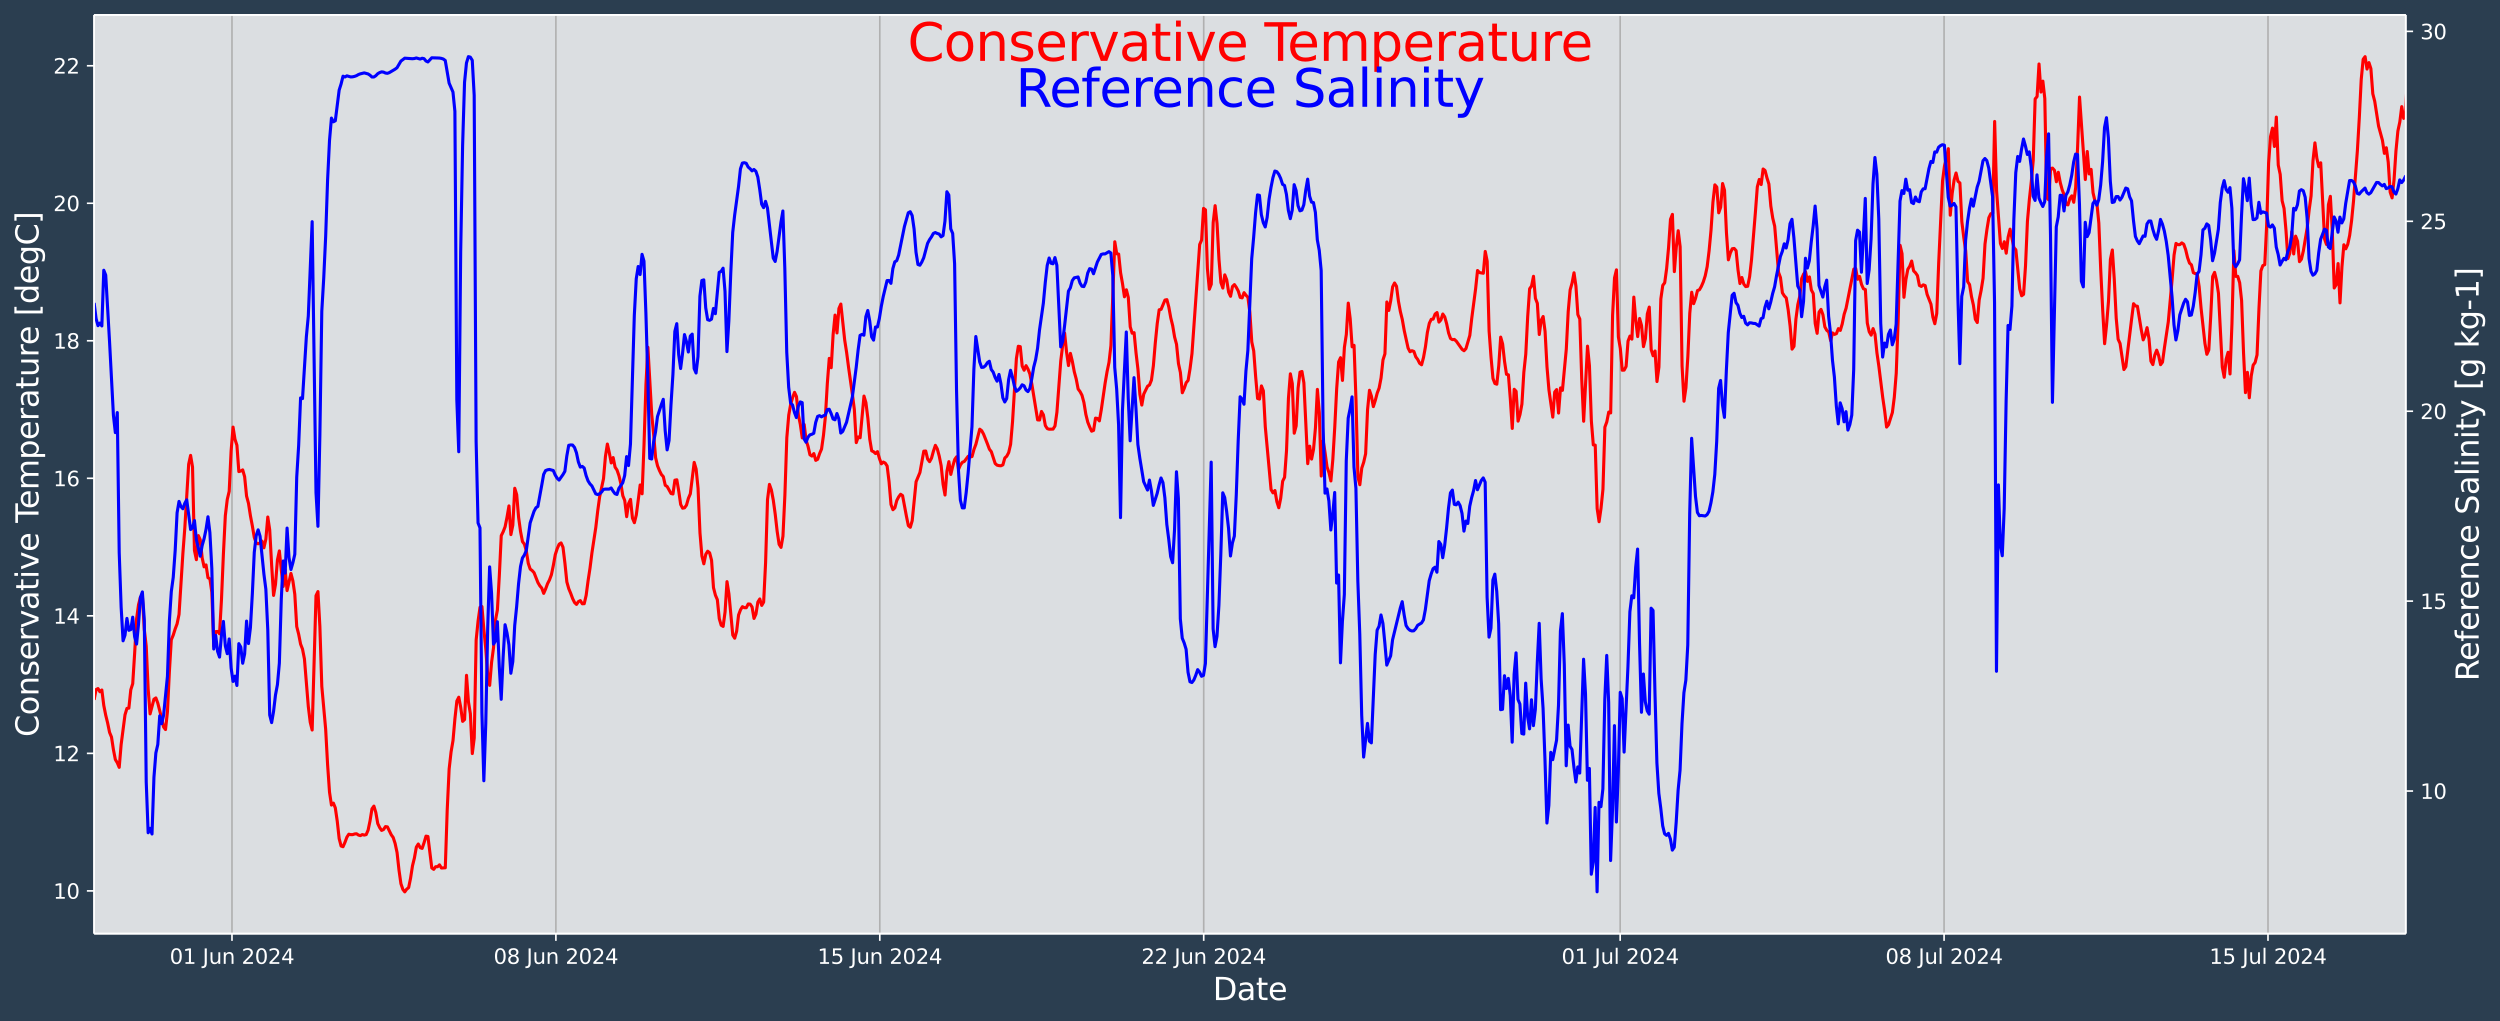<?xml version="1.0" encoding="UTF-8"?>
<!DOCTYPE svg  PUBLIC '-//W3C//DTD SVG 1.1//EN'  'http://www.w3.org/Graphics/SVG/1.1/DTD/svg11.dtd'>
<svg width="1206.9pt" height="493.12pt" version="1.1" viewBox="0 0 1206.9 493.12" xmlns="http://www.w3.org/2000/svg" xmlns:xlink="http://www.w3.org/1999/xlink">
 <defs>
  <style type="text/css">*{stroke-linejoin: round; stroke-linecap: butt}</style>
 </defs>
 <g id="figure_1">
  <g id="patch_1">
   <path d="m0 493.12h1206.9v-493.12h-1206.9z" fill="#2b3e50"/>
  </g>
  <g id="axes_1">
   <g id="patch_2">
    <path d="m45.442 450.72h1116v-443.52h-1116z" fill="#dbdee1"/>
   </g>
   <g id="matplotlib.axis_1">
    <g id="xtick_1">
     <g id="line2d_1">
      <path d="m111.99 450.72v-443.52" clip-path="url(#p9acded1d9b)" fill="none" stroke="#b0b0b0" stroke-linecap="square" stroke-width=".8"/>
     </g>
     <g id="line2d_2">
      <defs>
       <path id="m7f009a7e61" d="m0 0v3.5" stroke="#fff" stroke-width=".8"/>
      </defs>
      <use x="111.993" y="450.72" fill="#ffffff" stroke="#ffffff" stroke-width=".8" xlink:href="#m7f009a7e61"/>
     </g>
     <g id="text_1">
      <!-- 01 Jun 2024 -->
      <g transform="translate(81.915 465.32) scale(.1 -.1)" fill="#fff">
       <defs>
        <path id="DejaVuSans-30" transform="scale(.016)" d="m2034 4250q-487 0-733-480-245-479-245-1442 0-959 245-1439 246-480 733-480 491 0 736 480 246 480 246 1439 0 963-246 1442-245 480-736 480zm0 500q785 0 1199-621 414-620 414-1801 0-1178-414-1799-414-620-1199-620-784 0-1198 620-414 621-414 1799 0 1181 414 1801 414 621 1198 621z"/>
        <path id="DejaVuSans-31" transform="scale(.016)" d="m794 531h1031v3560l-1122-225v575l1116 225h631v-4135h1031v-531h-2687v531z"/>
        <path id="DejaVuSans-4a" transform="scale(.016)" d="m628 4666h631v-4341q0-844-320-1225t-1030-381h-240v531h197q418 0 590 235 172 234 172 840v4341z"/>
        <path id="DejaVuSans-75" transform="scale(.016)" d="m544 1381v2119h575v-2097q0-497 193-746 194-248 582-248 465 0 735 297 271 297 271 810v1984h575v-3500h-575v538q-209-319-486-474-276-155-642-155-603 0-916 375-312 375-312 1097zm1447 2203z"/>
        <path id="DejaVuSans-6e" transform="scale(.016)" d="m3513 2113v-2113h-575v2094q0 497-194 743-194 247-581 247-466 0-735-297-269-296-269-809v-1978h-578v3500h578v-544q207 316 486 472 280 156 646 156 603 0 912-373 310-373 310-1098z"/>
        <path id="DejaVuSans-32" transform="scale(.016)" d="m1228 531h2203v-531h-2962v531q359 372 979 998 621 627 780 809 303 340 423 576 121 236 121 464 0 372-261 606-261 235-680 235-297 0-627-103-329-103-704-313v638q381 153 712 231 332 78 607 78 725 0 1156-363 431-362 431-968 0-288-108-546-107-257-392-607-78-91-497-524-418-433-1181-1211z"/>
        <path id="DejaVuSans-34" transform="scale(.016)" d="m2419 4116-1594-2491h1594v2491zm-166 550h794v-3041h666v-525h-666v-1100h-628v1100h-2106v609l1940 2957z"/>
       </defs>
       <use xlink:href="#DejaVuSans-30"/>
       <use x="63.623" xlink:href="#DejaVuSans-31"/>
       <use x="127.246" xlink:href="#DejaVuSans-20"/>
       <use x="159.033" xlink:href="#DejaVuSans-4a"/>
       <use x="188.525" xlink:href="#DejaVuSans-75"/>
       <use x="251.904" xlink:href="#DejaVuSans-6e"/>
       <use x="315.283" xlink:href="#DejaVuSans-20"/>
       <use x="347.07" xlink:href="#DejaVuSans-32"/>
       <use x="410.693" xlink:href="#DejaVuSans-30"/>
       <use x="474.316" xlink:href="#DejaVuSans-32"/>
       <use x="537.939" xlink:href="#DejaVuSans-34"/>
      </g>
     </g>
    </g>
    <g id="xtick_2">
     <g id="line2d_3">
      <path d="m268.36 450.72v-443.52" clip-path="url(#p9acded1d9b)" fill="none" stroke="#b0b0b0" stroke-linecap="square" stroke-width=".8"/>
     </g>
     <g id="line2d_4">
      <use x="268.363" y="450.72" fill="#ffffff" stroke="#ffffff" stroke-width=".8" xlink:href="#m7f009a7e61"/>
     </g>
     <g id="text_2">
      <!-- 08 Jun 2024 -->
      <g transform="translate(238.28 465.32) scale(.1 -.1)" fill="#fff">
       <defs>
        <path id="DejaVuSans-38" transform="scale(.016)" d="m2034 2216q-450 0-708-241-257-241-257-662 0-422 257-663 258-241 708-241t709 242q260 243 260 662 0 421-258 662-257 241-711 241zm-631 268q-406 100-633 378-226 279-226 679 0 559 398 884 399 325 1092 325 697 0 1094-325t397-884q0-400-227-679-226-278-629-378 456-106 710-416 255-309 255-755 0-679-414-1042-414-362-1186-362-771 0-1186 362-414 363-414 1042 0 446 256 755 257 310 713 416zm-231 997q0-362 226-565 227-203 636-203 407 0 636 203 230 203 230 565 0 363-230 566-229 203-636 203-409 0-636-203-226-203-226-566z"/>
       </defs>
       <use xlink:href="#DejaVuSans-30"/>
       <use x="63.623" xlink:href="#DejaVuSans-38"/>
       <use x="127.246" xlink:href="#DejaVuSans-20"/>
       <use x="159.033" xlink:href="#DejaVuSans-4a"/>
       <use x="188.525" xlink:href="#DejaVuSans-75"/>
       <use x="251.904" xlink:href="#DejaVuSans-6e"/>
       <use x="315.283" xlink:href="#DejaVuSans-20"/>
       <use x="347.07" xlink:href="#DejaVuSans-32"/>
       <use x="410.693" xlink:href="#DejaVuSans-30"/>
       <use x="474.316" xlink:href="#DejaVuSans-32"/>
       <use x="537.939" xlink:href="#DejaVuSans-34"/>
      </g>
     </g>
    </g>
    <g id="xtick_3">
     <g id="line2d_5">
      <path d="m424.73 450.72v-443.52" clip-path="url(#p9acded1d9b)" fill="none" stroke="#b0b0b0" stroke-linecap="square" stroke-width=".8"/>
     </g>
     <g id="line2d_6">
      <use x="424.733" y="450.72" fill="#ffffff" stroke="#ffffff" stroke-width=".8" xlink:href="#m7f009a7e61"/>
     </g>
     <g id="text_3">
      <!-- 15 Jun 2024 -->
      <g transform="translate(394.66 465.32) scale(.1 -.1)" fill="#fff">
       <defs>
        <path id="DejaVuSans-35" transform="scale(.016)" d="m691 4666h2478v-532h-1900v-1143q137 47 274 70 138 23 276 23 781 0 1237-428 457-428 457-1159 0-753-469-1171-469-417-1322-417-294 0-599 50-304 50-629 150v635q281-153 581-228t634-75q541 0 856 284 316 284 316 772 0 487-316 771-315 285-856 285-253 0-505-56-251-56-513-175v2344z"/>
       </defs>
       <use xlink:href="#DejaVuSans-31"/>
       <use x="63.623" xlink:href="#DejaVuSans-35"/>
       <use x="127.246" xlink:href="#DejaVuSans-20"/>
       <use x="159.033" xlink:href="#DejaVuSans-4a"/>
       <use x="188.525" xlink:href="#DejaVuSans-75"/>
       <use x="251.904" xlink:href="#DejaVuSans-6e"/>
       <use x="315.283" xlink:href="#DejaVuSans-20"/>
       <use x="347.07" xlink:href="#DejaVuSans-32"/>
       <use x="410.693" xlink:href="#DejaVuSans-30"/>
       <use x="474.316" xlink:href="#DejaVuSans-32"/>
       <use x="537.939" xlink:href="#DejaVuSans-34"/>
      </g>
     </g>
    </g>
    <g id="xtick_4">
     <g id="line2d_7">
      <path d="m581.1 450.72v-443.52" clip-path="url(#p9acded1d9b)" fill="none" stroke="#b0b0b0" stroke-linecap="square" stroke-width=".8"/>
     </g>
     <g id="line2d_8">
      <use x="581.104" y="450.72" fill="#ffffff" stroke="#ffffff" stroke-width=".8" xlink:href="#m7f009a7e61"/>
     </g>
     <g id="text_4">
      <!-- 22 Jun 2024 -->
      <g transform="translate(551.03 465.32) scale(.1 -.1)" fill="#fff">
       <use xlink:href="#DejaVuSans-32"/>
       <use x="63.623" xlink:href="#DejaVuSans-32"/>
       <use x="127.246" xlink:href="#DejaVuSans-20"/>
       <use x="159.033" xlink:href="#DejaVuSans-4a"/>
       <use x="188.525" xlink:href="#DejaVuSans-75"/>
       <use x="251.904" xlink:href="#DejaVuSans-6e"/>
       <use x="315.283" xlink:href="#DejaVuSans-20"/>
       <use x="347.07" xlink:href="#DejaVuSans-32"/>
       <use x="410.693" xlink:href="#DejaVuSans-30"/>
       <use x="474.316" xlink:href="#DejaVuSans-32"/>
       <use x="537.939" xlink:href="#DejaVuSans-34"/>
      </g>
     </g>
    </g>
    <g id="xtick_5">
     <g id="line2d_9">
      <path d="m782.15 450.72v-443.52" clip-path="url(#p9acded1d9b)" fill="none" stroke="#b0b0b0" stroke-linecap="square" stroke-width=".8"/>
     </g>
     <g id="line2d_10">
      <use x="782.151" y="450.72" fill="#ffffff" stroke="#ffffff" stroke-width=".8" xlink:href="#m7f009a7e61"/>
     </g>
     <g id="text_5">
      <!-- 01 Jul 2024 -->
      <g transform="translate(753.85 465.32) scale(.1 -.1)" fill="#fff">
       <defs>
        <path id="DejaVuSans-6c" transform="scale(.016)" d="m603 4863h575v-4863h-575v4863z"/>
       </defs>
       <use xlink:href="#DejaVuSans-30"/>
       <use x="63.623" xlink:href="#DejaVuSans-31"/>
       <use x="127.246" xlink:href="#DejaVuSans-20"/>
       <use x="159.033" xlink:href="#DejaVuSans-4a"/>
       <use x="188.525" xlink:href="#DejaVuSans-75"/>
       <use x="251.904" xlink:href="#DejaVuSans-6c"/>
       <use x="279.688" xlink:href="#DejaVuSans-20"/>
       <use x="311.475" xlink:href="#DejaVuSans-32"/>
       <use x="375.098" xlink:href="#DejaVuSans-30"/>
       <use x="438.721" xlink:href="#DejaVuSans-32"/>
       <use x="502.344" xlink:href="#DejaVuSans-34"/>
      </g>
     </g>
    </g>
    <g id="xtick_6">
     <g id="line2d_11">
      <path d="m938.52 450.72v-443.52" clip-path="url(#p9acded1d9b)" fill="none" stroke="#b0b0b0" stroke-linecap="square" stroke-width=".8"/>
     </g>
     <g id="line2d_12">
      <use x="938.521" y="450.72" fill="#ffffff" stroke="#ffffff" stroke-width=".8" xlink:href="#m7f009a7e61"/>
     </g>
     <g id="text_6">
      <!-- 08 Jul 2024 -->
      <g transform="translate(910.22 465.32) scale(.1 -.1)" fill="#fff">
       <use xlink:href="#DejaVuSans-30"/>
       <use x="63.623" xlink:href="#DejaVuSans-38"/>
       <use x="127.246" xlink:href="#DejaVuSans-20"/>
       <use x="159.033" xlink:href="#DejaVuSans-4a"/>
       <use x="188.525" xlink:href="#DejaVuSans-75"/>
       <use x="251.904" xlink:href="#DejaVuSans-6c"/>
       <use x="279.688" xlink:href="#DejaVuSans-20"/>
       <use x="311.475" xlink:href="#DejaVuSans-32"/>
       <use x="375.098" xlink:href="#DejaVuSans-30"/>
       <use x="438.721" xlink:href="#DejaVuSans-32"/>
       <use x="502.344" xlink:href="#DejaVuSans-34"/>
      </g>
     </g>
    </g>
    <g id="xtick_7">
     <g id="line2d_13">
      <path d="m1094.9 450.72v-443.52" clip-path="url(#p9acded1d9b)" fill="none" stroke="#b0b0b0" stroke-linecap="square" stroke-width=".8"/>
     </g>
     <g id="line2d_14">
      <use x="1094.892" y="450.72" fill="#ffffff" stroke="#ffffff" stroke-width=".8" xlink:href="#m7f009a7e61"/>
     </g>
     <g id="text_7">
      <!-- 15 Jul 2024 -->
      <g transform="translate(1066.6 465.32) scale(.1 -.1)" fill="#fff">
       <use xlink:href="#DejaVuSans-31"/>
       <use x="63.623" xlink:href="#DejaVuSans-35"/>
       <use x="127.246" xlink:href="#DejaVuSans-20"/>
       <use x="159.033" xlink:href="#DejaVuSans-4a"/>
       <use x="188.525" xlink:href="#DejaVuSans-75"/>
       <use x="251.904" xlink:href="#DejaVuSans-6c"/>
       <use x="279.688" xlink:href="#DejaVuSans-20"/>
       <use x="311.475" xlink:href="#DejaVuSans-32"/>
       <use x="375.098" xlink:href="#DejaVuSans-30"/>
       <use x="438.721" xlink:href="#DejaVuSans-32"/>
       <use x="502.344" xlink:href="#DejaVuSans-34"/>
      </g>
     </g>
    </g>
    <g id="text_8">
     <!-- Date -->
     <g transform="translate(585.52 482.8) scale(.15 -.15)" fill="#fff">
      <defs>
       <path id="BitstreamVeraSans-Roman-44" transform="scale(.016)" d="m1259 4147v-3628h763q966 0 1414 437 448 438 448 1382 0 937-448 1373t-1414 436h-763zm-631 519h1297q1356 0 1990-564 635-564 635-1764 0-1207-638-1773-637-565-1987-565h-1297v4666z"/>
       <path id="BitstreamVeraSans-Roman-61" transform="scale(.016)" d="m2194 1759q-697 0-966-159t-269-544q0-306 202-486 202-179 548-179 479 0 768 339t289 901v128h-572zm1147 238v-1997h-575v531q-197-318-491-470t-719-152q-537 0-855 302-317 302-317 808 0 590 395 890 396 300 1180 300h807v57q0 397-261 614t-733 217q-300 0-585-72-284-72-546-216v532q315 122 612 182 297 61 578 61 760 0 1135-394 375-393 375-1193z"/>
       <path id="BitstreamVeraSans-Roman-74" transform="scale(.016)" d="m1172 4494v-994h1184v-447h-1184v-1900q0-428 117-550t477-122h590v-481h-590q-666 0-919 248-253 249-253 905v1900h-422v447h422v994h578z"/>
       <path id="BitstreamVeraSans-Roman-65" transform="scale(.016)" d="m3597 1894v-281h-2644q38-594 358-905t892-311q331 0 642 81t618 244v-544q-310-131-635-200t-659-69q-838 0-1327 487-489 488-489 1320 0 859 464 1363 464 505 1252 505 706 0 1117-455 411-454 411-1235zm-575 169q-6 471-264 752-258 282-683 282-481 0-770-272t-333-766l2050 4z"/>
      </defs>
      <use xlink:href="#BitstreamVeraSans-Roman-44"/>
      <use x="77.002" xlink:href="#BitstreamVeraSans-Roman-61"/>
      <use x="138.281" xlink:href="#BitstreamVeraSans-Roman-74"/>
      <use x="177.49" xlink:href="#BitstreamVeraSans-Roman-65"/>
     </g>
    </g>
   </g>
   <g id="matplotlib.axis_2">
    <g id="ytick_1">
     <g id="line2d_15">
      <defs>
       <path id="m31e520d3d7" d="m0 0h-3.5" stroke="#fff" stroke-width=".8"/>
      </defs>
      <use x="45.442" y="430.082" fill="#ffffff" stroke="#ffffff" stroke-width=".8" xlink:href="#m31e520d3d7"/>
     </g>
     <g id="text_9">
      <!-- 10 -->
      <g transform="translate(25.717 433.88) scale(.1 -.1)" fill="#fff">
       <use xlink:href="#DejaVuSans-31"/>
       <use x="63.623" xlink:href="#DejaVuSans-30"/>
      </g>
     </g>
    </g>
    <g id="ytick_2">
     <g id="line2d_16">
      <use x="45.442" y="363.691" fill="#ffffff" stroke="#ffffff" stroke-width=".8" xlink:href="#m31e520d3d7"/>
     </g>
     <g id="text_10">
      <!-- 12 -->
      <g transform="translate(25.717 367.49) scale(.1 -.1)" fill="#fff">
       <use xlink:href="#DejaVuSans-31"/>
       <use x="63.623" xlink:href="#DejaVuSans-32"/>
      </g>
     </g>
    </g>
    <g id="ytick_3">
     <g id="line2d_17">
      <use x="45.442" y="297.301" fill="#ffffff" stroke="#ffffff" stroke-width=".8" xlink:href="#m31e520d3d7"/>
     </g>
     <g id="text_11">
      <!-- 14 -->
      <g transform="translate(25.717 301.1) scale(.1 -.1)" fill="#fff">
       <use xlink:href="#DejaVuSans-31"/>
       <use x="63.623" xlink:href="#DejaVuSans-34"/>
      </g>
     </g>
    </g>
    <g id="ytick_4">
     <g id="line2d_18">
      <use x="45.442" y="230.91" fill="#ffffff" stroke="#ffffff" stroke-width=".8" xlink:href="#m31e520d3d7"/>
     </g>
     <g id="text_12">
      <!-- 16 -->
      <g transform="translate(25.717 234.71) scale(.1 -.1)" fill="#fff">
       <defs>
        <path id="DejaVuSans-36" transform="scale(.016)" d="m2113 2584q-425 0-674-291-248-290-248-796 0-503 248-796 249-292 674-292t673 292q248 293 248 796 0 506-248 796-248 291-673 291zm1253 1979v-575q-238 112-480 171-242 60-480 60-625 0-955-422-329-422-376-1275 184 272 462 417 279 145 613 145 703 0 1111-427 408-426 408-1160 0-719-425-1154-425-434-1131-434-810 0-1238 620-428 621-428 1799 0 1106 525 1764t1409 658q238 0 480-47t505-140z"/>
       </defs>
       <use xlink:href="#DejaVuSans-31"/>
       <use x="63.623" xlink:href="#DejaVuSans-36"/>
      </g>
     </g>
    </g>
    <g id="ytick_5">
     <g id="line2d_19">
      <use x="45.442" y="164.52" fill="#ffffff" stroke="#ffffff" stroke-width=".8" xlink:href="#m31e520d3d7"/>
     </g>
     <g id="text_13">
      <!-- 18 -->
      <g transform="translate(25.717 168.32) scale(.1 -.1)" fill="#fff">
       <use xlink:href="#DejaVuSans-31"/>
       <use x="63.623" xlink:href="#DejaVuSans-38"/>
      </g>
     </g>
    </g>
    <g id="ytick_6">
     <g id="line2d_20">
      <use x="45.442" y="98.129" fill="#ffffff" stroke="#ffffff" stroke-width=".8" xlink:href="#m31e520d3d7"/>
     </g>
     <g id="text_14">
      <!-- 20 -->
      <g transform="translate(25.717 101.93) scale(.1 -.1)" fill="#fff">
       <use xlink:href="#DejaVuSans-32"/>
       <use x="63.623" xlink:href="#DejaVuSans-30"/>
      </g>
     </g>
    </g>
    <g id="ytick_7">
     <g id="line2d_21">
      <use x="45.442" y="31.739" fill="#ffffff" stroke="#ffffff" stroke-width=".8" xlink:href="#m31e520d3d7"/>
     </g>
     <g id="text_15">
      <!-- 22 -->
      <g transform="translate(25.717 35.538) scale(.1 -.1)" fill="#fff">
       <use xlink:href="#DejaVuSans-32"/>
       <use x="63.623" xlink:href="#DejaVuSans-32"/>
      </g>
     </g>
    </g>
    <g id="text_16">
     <!-- Conservative Temperature [degC] -->
     <g transform="translate(18.598 355.76) rotate(-90) scale(.15 -.15)" fill="#fff">
      <defs>
       <path id="BitstreamVeraSans-Roman-43" transform="scale(.016)" d="m4122 4306v-665q-319 297-680 443-361 147-767 147-800 0-1225-489t-425-1414q0-922 425-1411t1225-489q406 0 767 147t680 444v-660q-331-225-702-338-370-112-782-112-1060 0-1670 648-609 649-609 1771 0 1125 609 1773 610 649 1670 649 418 0 788-111 371-111 696-333z"/>
       <path id="BitstreamVeraSans-Roman-6f" transform="scale(.016)" d="m1959 3097q-462 0-731-361t-269-989 267-989q268-361 733-361 460 0 728 362 269 363 269 988 0 622-269 986-268 364-728 364zm0 487q750 0 1178-488 429-487 429-1349 0-859-429-1349-428-489-1178-489-753 0-1180 489-426 490-426 1349 0 862 426 1349 427 488 1180 488z"/>
       <path id="BitstreamVeraSans-Roman-6e" transform="scale(.016)" d="m3513 2113v-2113h-575v2094q0 497-194 743-194 247-581 247-466 0-735-297-269-296-269-809v-1978h-578v3500h578v-544q207 316 486 472 280 156 646 156 603 0 912-373 310-373 310-1098z"/>
       <path id="BitstreamVeraSans-Roman-73" transform="scale(.016)" d="m2834 3397v-544q-243 125-506 187-262 63-544 63-428 0-642-131t-214-394q0-200 153-314t616-217l197-44q612-131 870-370t258-667q0-488-386-773-386-284-1061-284-281 0-586 55t-642 164v594q319-166 628-249 309-82 613-82 406 0 624 139 219 139 219 392 0 234-158 359-157 125-692 241l-200 47q-534 112-772 345-237 233-237 639 0 494 350 762 350 269 994 269 318 0 599-47 282-46 519-140z"/>
       <path id="BitstreamVeraSans-Roman-72" transform="scale(.016)" d="m2631 2963q-97 56-211 82-114 27-251 27-488 0-749-317t-261-911v-1844h-578v3500h578v-544q182 319 472 473 291 155 707 155 59 0 131-8 72-7 159-23l3-590z"/>
       <path id="BitstreamVeraSans-Roman-76" transform="scale(.016)" d="m191 3500h609l1094-2937 1094 2937h609l-1313-3500h-781l-1312 3500z"/>
       <path id="BitstreamVeraSans-Roman-69" transform="scale(.016)" d="m603 3500h575v-3500h-575v3500zm0 1363h575v-729h-575v729z"/>
       <path id="BitstreamVeraSans-Roman-54" transform="scale(.016)" d="m-19 4666h3947v-532h-1656v-4134h-634v4134h-1657v532z"/>
       <path id="BitstreamVeraSans-Roman-6d" transform="scale(.016)" d="m3328 2828q216 388 516 572t706 184q547 0 844-383 297-382 297-1088v-2113h-578v2094q0 503-179 746-178 244-543 244-447 0-707-297-259-296-259-809v-1978h-578v2094q0 506-178 748t-550 242q-441 0-701-298-259-298-259-808v-1978h-578v3500h578v-544q197 322 472 475t653 153q382 0 649-194 267-193 395-562z"/>
       <path id="BitstreamVeraSans-Roman-70" transform="scale(.016)" d="m1159 525v-1856h-578v4831h578v-531q182 312 458 463 277 152 661 152 638 0 1036-506 399-506 399-1331t-399-1332q-398-506-1036-506-384 0-661 152-276 152-458 464zm1957 1222q0 634-261 995t-717 361q-457 0-718-361t-261-995 261-995 718-361q456 0 717 361t261 995z"/>
       <path id="BitstreamVeraSans-Roman-75" transform="scale(.016)" d="m544 1381v2119h575v-2097q0-497 193-746 194-248 582-248 465 0 735 297 271 297 271 810v1984h575v-3500h-575v538q-209-319-486-474-276-155-642-155-603 0-916 375-312 375-312 1097z"/>
       <path id="BitstreamVeraSans-Roman-5b" transform="scale(.016)" d="m550 4863h1325v-447h-750v-4813h750v-447h-1325v5707z"/>
       <path id="BitstreamVeraSans-Roman-64" transform="scale(.016)" d="m2906 2969v1894h575v-4863h-575v525q-181-312-458-464-276-152-664-152-634 0-1033 506-398 507-398 1332t398 1331q399 506 1033 506 388 0 664-152 277-151 458-463zm-1959-1222q0-634 261-995t717-361 718 361q263 361 263 995t-263 995q-262 361-718 361t-717-361-261-995z"/>
       <path id="BitstreamVeraSans-Roman-67" transform="scale(.016)" d="m2906 1791q0 625-258 968-257 344-723 344-462 0-720-344-258-343-258-968 0-622 258-966t720-344q466 0 723 344 258 344 258 966zm575-1357q0-893-397-1329-396-436-1215-436-303 0-572 45t-522 139v559q253-137 500-202 247-66 503-66 566 0 847 295t281 892v285q-178-310-456-463t-666-153q-643 0-1037 490-394 491-394 1301 0 812 394 1302 394 491 1037 491 388 0 666-153t456-462v531h575v-3066z"/>
       <path id="BitstreamVeraSans-Roman-5d" transform="scale(.016)" d="m1947 4863v-5707h-1325v447h747v4813h-747v447h1325z"/>
      </defs>
      <use xlink:href="#BitstreamVeraSans-Roman-43"/>
      <use x="69.824" xlink:href="#BitstreamVeraSans-Roman-6f"/>
      <use x="131.006" xlink:href="#BitstreamVeraSans-Roman-6e"/>
      <use x="194.385" xlink:href="#BitstreamVeraSans-Roman-73"/>
      <use x="246.484" xlink:href="#BitstreamVeraSans-Roman-65"/>
      <use x="308.008" xlink:href="#BitstreamVeraSans-Roman-72"/>
      <use x="349.121" xlink:href="#BitstreamVeraSans-Roman-76"/>
      <use x="408.301" xlink:href="#BitstreamVeraSans-Roman-61"/>
      <use x="469.58" xlink:href="#BitstreamVeraSans-Roman-74"/>
      <use x="508.789" xlink:href="#BitstreamVeraSans-Roman-69"/>
      <use x="536.572" xlink:href="#BitstreamVeraSans-Roman-76"/>
      <use x="595.752" xlink:href="#BitstreamVeraSans-Roman-65"/>
      <use x="657.275" xlink:href="#BitstreamVeraSans-Roman-20"/>
      <use x="689.062" xlink:href="#BitstreamVeraSans-Roman-54"/>
      <use x="733.146" xlink:href="#BitstreamVeraSans-Roman-65"/>
      <use x="794.67" xlink:href="#BitstreamVeraSans-Roman-6d"/>
      <use x="892.082" xlink:href="#BitstreamVeraSans-Roman-70"/>
      <use x="955.559" xlink:href="#BitstreamVeraSans-Roman-65"/>
      <use x="1017.082" xlink:href="#BitstreamVeraSans-Roman-72"/>
      <use x="1058.195" xlink:href="#BitstreamVeraSans-Roman-61"/>
      <use x="1119.475" xlink:href="#BitstreamVeraSans-Roman-74"/>
      <use x="1158.684" xlink:href="#BitstreamVeraSans-Roman-75"/>
      <use x="1222.062" xlink:href="#BitstreamVeraSans-Roman-72"/>
      <use x="1260.926" xlink:href="#BitstreamVeraSans-Roman-65"/>
      <use x="1322.449" xlink:href="#BitstreamVeraSans-Roman-20"/>
      <use x="1354.236" xlink:href="#BitstreamVeraSans-Roman-5b"/>
      <use x="1393.25" xlink:href="#BitstreamVeraSans-Roman-64"/>
      <use x="1456.727" xlink:href="#BitstreamVeraSans-Roman-65"/>
      <use x="1518.25" xlink:href="#BitstreamVeraSans-Roman-67"/>
      <use x="1581.727" xlink:href="#BitstreamVeraSans-Roman-43"/>
      <use x="1651.551" xlink:href="#BitstreamVeraSans-Roman-5d"/>
     </g>
    </g>
   </g>
   <g id="line2d_22">
    <path d="m45.442 337.87 0.931-4.964 0.931-0.495 0.931 1.539 0.931-0.839 0.931 7.431 0.931 4.691 0.931 3.797 0.931 4.532 0.931 2.255 0.931 6.104 0.931 4.766 0.931 1.544 0.931 2.216 0.931-11.043 1.862-14.322 0.931-3.095 0.931-0.127 0.931-8.862 0.931-2.939 0.931-14.732 0.931-16.606 0.931-6.764 0.931-3.661 0.931-0.611 0.931 16.196 0.931 8.09 0.931 20.686 0.931 11.976 1.862-7.077 0.931-0.622 0.931 2.51 1.862 7.341 0.931 4.173 0.931 1.237 0.931-8.639 0.931-19.247 0.931-15.473 0.931-2.224 0.931-2.987 0.931-2.472 0.931-4.54 1.862-29.401 0.931-12.315 1.862-30.812 0.931-4.245 0.931 5.592 0.931 40.291 0.931 4.457 0.931-11.621 0.931 2.006 0.931 8.783 0.931 4.298 0.931-0.927 0.931 6.165 0.931 0.533 0.931 6.458 0.931 25.977 0.931-6.933 0.931-0.084 0.931 1.113 0.931-16.503 0.931-21.965 0.931-18.546 0.931-7.808 0.931-3.932 0.931-19.509 0.931-11.502 0.931 5.885 0.931 2.874 0.931 12.72 0.931-0.281 0.931-0.542 0.931 3.289 0.931 9.341 0.931 3.511 0.931 5.966 0.931 4.914 0.931 5.548 0.931 2.775 0.931 0.335 0.931-0.491 0.931-0.818 0.931 3.245 0.931-4.168 0.931-10.694 0.931 6.214 0.931 17.015 0.931 14.608 0.931-5.38 0.931-11.724 0.931-4.38 0.931 9.191 0.931 7.964 0.931-8.077 0.931 10.08 1.862-8.28 0.931 3.571 0.931 6.499 0.931 15.576 0.931 3.671 0.931 4.798 0.931 2.42 0.931 4.769 1.862 22.896 0.931 7.633 0.931 3.763 1.862-64.868 0.931-1.966 0.931 16.861 0.931 28.915 1.862 20.646 0.931 17.053 0.931 13.345 0.931 6.236 0.931-0.937 0.931 2.294 0.931 6.384 0.931 8.468 0.931 3.567 0.931 0.344 0.931-2.098 0.931-2.503 0.931-1.442 0.931 0.209 0.931-0.004 0.931-0.316 0.931-0.109 0.931 0.637 0.931 0.268 0.931-0.511 0.931 0.252 0.931-0.229 0.931-2.171 0.931-4.49 0.931-5.786 0.931-1.313 0.931 3.101 0.931 5.323 0.931 1.958 0.931 1.348 0.931-0.432 0.931-1.414 0.931 0.145 1.862 3.825 0.931 1.299 0.931 2.884 0.931 4.371 0.931 8.428 0.931 6.604 0.931 2.752 0.931 1.215 0.931-1.305 0.931-0.732 0.931-4.52 0.931-6.035 0.931-3.804 0.931-5.225 0.931-1.491 0.931 1.772 0.931 0.347 0.931-2.751 0.931-3.164 0.931 0.176 1.862 15.174 0.931 0.68 0.931-1.271 0.931-0.002 0.931-0.908 0.931 1.538 1.862-0.118 0.931-27.96 0.931-19.739 0.931-8.245 0.931-5.47 0.931-10.603 0.931-8.507 0.931-1.816 0.931 4.938 0.931 6.722 0.931-0.886 0.931-21.331 0.931 12.77 0.931 5.762 0.931 19.225 0.931-7.53 0.931-47.327 0.931-9.196 0.931-6.571 0.931-0.33 0.931 11.198 0.931 9.39 0.931 12.701 0.931 4.742 0.931-11.169 0.931-6.995 0.931-13.267 0.931-4.929 0.931-16.581 0.931-19.335 0.931-1.886 0.931-2.413 0.931-4.654 0.931-5.405 0.931 13.842 0.931-4.568 0.931-17.782 0.931 3.082 0.931 11.001 0.931 6.796 0.931 4.856 0.931 1.237 0.931 3.296 0.931 5.953 0.931 2.787 0.931 0.696 0.931 1.037 1.862 4.765 0.931 1.588 0.931 1.096 0.931 2.54 0.931-2.147 0.931-2.54 0.931-1.803 0.931-2.522 0.931-4.518 0.931-5.179 0.931-2.877 0.931-2.16 0.931-0.602 0.931 2.09 0.931 7.691 0.931 9.052 0.931 3.278 0.931 2.238 0.931 2.535 0.931 1.89 0.931 0.904 0.931-1.36 0.931-0.465 0.931 1.522 0.931-0.039 0.931-4.029 0.931-7.037 0.931-6.117 0.931-7.382 1.862-12.223 0.931-8.023 0.931-6.797 1.862-8.723 0.931-10.769 0.931-5.964 0.931 4.174 0.931 4.948 0.931-2.592 0.931 4.629 0.931 1.391 0.931 2.73 0.931 3.856 0.931 5.814 0.931 2.274 0.931 7.819 0.931-6.332 0.931-1.991 0.931 9.039 0.931 2.209 0.931-3.769 1.862-14.448 0.931 4.257 0.931-23.842 0.931-28.961 0.931-17.905 1.862 32.553 0.931 9.538 0.931 11.196 0.931 3.919 0.931 2.305 0.931 1.894 0.931 1.032 0.931 4.163 0.931 0.618 1.862 3.353 0.931 0.233 0.931-6.655 0.931-0.193 0.931 5.517 0.931 6.412 0.931 1.782 0.931-0.176 0.931-1.294 0.931-3.296 0.931-2.193 1.862-15.148 0.931 3.233 0.931 9.251 0.931 21.582 0.931 11.12 0.931 3.769 0.931-4.583 0.931-1.505 0.931 0.771 0.931 3.615 0.931 13.204 0.931 3.642 0.931 2.175 0.931 9.186 0.931 3.15 0.931 0.565 0.931-6.975 0.931-14.634 0.931 5.888 1.862 19.924 0.931 1.489 0.931-3.333 0.931-7.872 0.931-2.494 0.931-1.518 0.931 0.482 0.931 0.018 0.931-1.806 0.931 0.078 0.931 1.397 0.931 5.506 0.931-2.091 0.931-5.806 0.931-1.506 0.931 3.116 0.931-1.589 0.931-19.001 0.931-30.5 0.931-7.327 0.931 2.663 0.931 4.992 0.931 6.778 0.931 8.229 0.931 6.253 0.931 1.495 0.931-5.398 0.931-19.747 0.931-27.79 0.931-10.923 0.931-5.241 0.931-3.204 0.931-2.542 0.931 2.018 0.931 8.942 0.931 4.501 0.931 6.518 0.931-6.443 0.931 7.547 0.931 2.967 0.931 4.086 0.931 0.624 0.931-1.209 0.931 3.279 0.931-0.527 0.931-2.757 0.931-2.176 0.931-6.625 0.931-9.06 0.931-15.99 0.931-12.095 0.931 4.506 0.931-16.056 0.931-9.346 0.931 8.617 0.931-11.791 0.931-2.16 1.862 17.408 0.931 5.986 0.931 7.126 1.862 13.174 0.931 7.157 0.931 16.044 0.931-2.741 0.931 0.394 1.862-20.113 0.931 3.161 0.931 7.475 0.931 10.197 0.931 5.583 0.931 0.462 0.931 0.868 0.931-0.926 0.931 3.279 0.931 2.604 0.931-0.854 0.931 0.493 0.931 1.411 0.931 7.676 0.931 10.913 0.931 2.517 0.931-0.905 0.931-3.566 0.931-1.771 0.931-1.218 0.931 0.66 1.862 9.968 0.931 4.527 0.931 0.782 0.931-3.208 1.862-18.785 1.862-4.46 1.862-10.293 0.931-0.076 0.931 3.906 0.931 1.24 0.931-1.693 0.931-3.398 0.931-2.79 0.931 1.706 0.931 3.491 0.931 4.652 0.931 8.974 0.931 5.152 0.931-11.506 0.931-4.609 0.931 6.161 0.931-3.886 0.931-3.287 0.931-1.318 0.931 6.061 0.931-2.135 0.931-1.298 0.931-0.381 1.862-2.493 0.931 0.341 0.931-0.227 0.931-3.438 0.931-2.477 1.862-7.294 0.931 0.728 0.931 1.699 1.862 4.709 0.931 2.516 0.931 1.217 1.862 5.704 0.931 0.808 0.931 0.22 0.931 0.067 0.931-0.451 0.931-3.306 0.931-0.856 0.931-1.77 0.931-3.969 0.931-10.938 1.862-30.479 0.931-5.926 0.931 0.184 0.931 9.354 0.931 2.029 0.931-2.205 0.931 1.648 0.931 2.393 0.931 4.869 2.792 17.266 0.931 0.075 0.931-4.146 0.931 1.633 0.931 5.185 0.931 1.469 0.931 0.291 1.862-0.055 0.931-1.51 0.931-6.631 1.862-24.801 0.931-7.623 0.931-5.766 0.931 9.124 0.931 6.527 0.931-5.87 0.931 3.845 0.931 5.007 0.931 3.498 0.931 4.851 0.931 1.253 0.931 1.777 0.931 3.494 0.931 5.717 0.931 3.78 0.931 2.336 0.931 1.998 0.931-0.375 0.931-5.916 0.931 0.141 0.931 1.183 0.931-5.392 1.862-12.918 0.931-5.482 0.931-4.479 0.931-8.133 1.862-50.068 0.931 5.785 0.931 0.153 0.931 8.991 0.931 5.289 0.931 6.342 0.931-3.386 0.931 3.705 0.931 14.184 0.931 3.078 0.931-0.266 0.931 9.698 0.931 7.973 0.931 12.075 0.931 5.208 0.931-5.276 1.862-3.826 0.931-0.617 0.931-2.329 0.931-6.961 0.931-11.089 0.931-9.267 0.931-6.629 0.931-0.222 1.862-4.471 0.931-0.211 0.931 3.578 0.931 5.164 0.931 3.796 0.931 5.543 0.931 3.49 0.931 9.27 0.931 4.342 0.931 9.773 0.931-2.121 0.931-2.743 0.931-1.09 0.931-5.641 0.931-7.289 3.723-52.686 0.931-2.132 0.931-15.297 0.931 0.708 0.931 28.336 0.931 9.994 0.931-2.412 0.931-29.807 0.931-8.13 0.931 8.622 0.931 17.308 0.931 11.178 0.931 2.67 0.931-6.388 0.931 2.389 0.931 5.953 0.931 2.009 0.931-4.731 0.931-0.908 0.931 1.355 0.931 1.75 0.931 3.048 0.931 0.259 0.931-2.51 0.931 1.238 0.931 0.975 0.931 7.302 0.931 14.297 0.931 4.305 0.931 12.397 0.931 10.555 0.931 0.284 0.931-6.346 0.931 2.385 0.931 17.352 2.792 30.327 0.931 1.57 0.931-1.137 0.931 5.4 0.931 2.919 0.931-4.65 0.931-8.161 0.931-1.889 0.931-12.815 0.931-25.294 0.931-11.847 0.931 4.712 0.931 23.956 0.931-3.528 0.931-18.234 0.931-7.708 0.931-0.335 0.931 5.473 1.862 39.026 0.931-8.434 0.931 6.229 0.931-4.701 0.931-10.448 0.931-18.481 0.931 11.263 0.931 30.548 0.931-17.028 0.931 5.849 0.931 6.797 0.931 2.753 0.931 4.008 0.931-10.33 0.931-15.579 0.931-18.637 0.931-12.896 0.931-2.061 0.931 10.971 0.931-15.984 0.931-6.248 0.931-15.083 0.931 7.527 0.931 13.568 0.931-0.716 0.931 26.153 0.931 37.408 0.931 3.727 0.931-8.019 0.931-2.838 0.931-4.086 0.931-21.276 0.931-9.369 0.931 2.836 0.931 5.037 0.931-2.944 0.931-3.561 0.931-2.463 0.931-4.889 0.931-8.687 0.931-2.923 0.931-25.039 0.931 4.093 0.931-4.715 0.931-6.703 0.931-1.851 0.931 1.587 0.931 7.17 0.931 5.037 0.931 3.833 0.931 5.314 1.862 8.476 0.931 1.787 0.931-0.503 0.931 0.345 0.931 2.636 0.931 1.245 0.931 1.867 0.931 0.701 0.931-3.528 0.931-5.17 0.931-6.915 0.931-4.403 0.931-1.917 0.931-0.118 0.931-2.433 0.931-0.728 0.931 4.604 0.931-1.044 0.931-2.85 0.931 1.395 0.931 3.359 0.931 4.404 0.931 2.664 0.931 0.557 0.931-0.113 0.931 0.85 2.792 3.933 0.931 0.666 0.931-1.028 1.862-6.367 0.931-8.254 1.862-14.219 0.931-8.858 0.931 1.002 1.862 0.325 0.931-10.524 0.931 4.728 0.931 33.691 0.931 12.614 0.931 10.269 0.931 2.44 0.931 0.341 0.931-8.899 0.931-13.828 0.931 3.306 0.931 8.424 0.931 6.21 0.931 0.266 0.931 11.692 0.931 14.18 0.931-18.89 0.931 0.973 0.931 14.4 0.931-3.171 0.931-5.052 0.931-15.34 0.931-8.766 0.931-18.174 0.931-13.404 0.931-1.306 0.931-4.699 0.931 10.628 0.931 2.43 0.931 15.033 0.931-6.875 0.931-1.806 0.931 7.185 0.931 17.117 0.931 11.078 1.862 13.189 0.931-12.128 0.931-1.164 0.931 11.327 0.931-12.129 0.931 1.169 1.862-19.847 0.931-18.248 0.931-10.41 0.931-3.299 0.931-4.953 0.931 6.444 0.931 13.738 0.931 2.148 0.931 28.995 0.931 20.342 1.862-36.245 0.931 9.493 0.931 26.684 0.931 11.488 0.931 0.114 0.931 30.629 0.931 6.339 0.931-6.5 0.931-9.132 0.931-30.012 0.931-2.56 0.931-4.722 0.931 0.42 0.931-47.199 0.931-18.003 0.931-3.879 0.931 32.404 0.931 5.583 0.931 10.475 0.931-0.056 0.931-1.782 0.931-12.216 0.931-2.425 0.931 1.465 0.931-20.279 0.931 11.051 0.931 7.995 0.931-8.728 0.931 3.414 0.931 10.163 0.931-3.855 0.931-11.923 0.931-3.3 0.931 20.537 0.931 2.96 0.931-2.302 0.931 14.74 0.931-6.974 0.931-32.894 0.931-6.557 0.931-1.236 0.931-6.873 0.931-10.103 0.931-13.652 0.931-2.409 0.931 27.633 0.931-11.734 0.931-8.005 0.931 7.733 0.931 57.582 0.931 16.974 0.931-6.535 0.931-15.053 0.931-20.863 0.931-10.145 0.931 5.509 0.931-2.61 0.931-3.717 0.931-0.361 0.931-1.642 0.931-2.161 0.931-2.937 0.931-4.401 0.931-7.623 0.931-9.936 0.931-13.601 0.931-8.365 0.931 1.07 0.931 12.44 0.931-2.694 0.931-11.45 0.931 3.247 0.931 20.481 0.931 13.105 0.931-3.278 0.931-2.065 0.931-0.159 0.931 1.055 0.931 9.348 0.931 6.543 0.931-2.909 0.931 3.2 0.931 1.19 0.931-0.17 0.931-4.583 0.931-8.245 1.862-22.825 0.931-12.319 0.931-3.581 0.931 2.447 0.931-7.491 0.931 0.688 0.931 3.589 0.931 2.981 0.931 10.63 0.931 5.849 0.931 3.877 1.862 22.283 0.931 2.517 0.931 7.359 0.931 1.47 0.931 1.005 0.931 5.747 0.931 7.853 0.931 11.095 0.931-1.333 0.931-13.112 0.931-7.094 0.931-3.981 0.931-8.576 0.931-2.148 0.931-1.081 0.931 4.623 0.931-2.149 0.931 6.311 0.931 1.707 0.931 14.459 0.931 4.75 0.931-10.226 0.931-1.329 0.931 2.582 0.931 5.869 0.931 1.67 0.931 0.779 0.931 4.166 0.931-3.715 0.931 0.73 0.931-0.385 0.931-2.403 0.931 0.868 0.931-3.124 0.931-4.671 0.931-2.923 3.723-18.886 0.931-0.245 0.931 5.149 0.931-1.364 0.931 3.845 0.931 2.097 0.931 0.377 0.931 16.167 0.931 4.238 0.931 1.61 0.931-3.153 0.931 2.708 0.931 9.051 0.931 6.468 1.862 15.051 0.931 6.402 0.931 7.861 0.931-1.131 1.862-5.901 0.931-7.407 0.931-11.524 0.931-25.67 0.931-36.123 0.931 4.047 0.931 21.042 0.931-8.503 0.931-4.989 0.931-1.469 0.931-2.531 0.931 4.746 0.931 0.927 0.931 1.374 0.931 4.741 0.931 0.474 0.931-0.766 0.931 0.349 0.931 4.245 1.862 4.761 0.931 6.235 0.931 3.173 0.931-4.973 0.931-24.345 1.862-39.607 0.931-7.206 0.931-3.371 0.931-4.996 0.931 32.101 0.931-10.518 0.931-6.487 0.931-3.361 0.931 4.023 0.931 0.789 0.931 18.671 0.931 7.67 0.931 6.434 0.931 14.862 0.931 1.408 0.931 5.79 0.931 4.16 0.931 6.833 0.931 1.552 0.931-10.961 0.931-4.571 0.931-5.877 0.931-16.483 0.931-6.982 0.931-5.724 0.931-1.929 0.931-0.221 0.931-44.316 0.931 33.446 1.862 25.451 0.931 2.407 0.931-3.251 0.931 5.527 0.931-7.775 0.931-3.822 1.862 8.958 0.931 1.004 1.862 18.895 0.931 3.301 0.931-0.696 0.931-13.683 0.931-21.598 0.931-10.509 0.931-8.623 0.931-10.197 0.931-29.73 0.931-1.126 0.931-15.727 0.931 13.54 0.931-5.254 0.931 8.419 0.931 47.941 0.931 0.902 0.931-15.051 0.931-0.233 0.931 1.057 0.931 5.527 0.931-4.565 0.931 4.907 0.931 3.518 0.931 2.441 0.931 4.556 0.931 0.311 0.931-3.123 0.931-1.242 0.931 3.11 0.931-7.175 0.931-19.489 0.931-24.129 2.792 39.799 0.931-13.516 0.931 10.831 0.931-2.184 0.931 11.25 0.931 4.07 0.931 1.022 0.931 9.55 0.931 22.97 0.931 19.02 0.931 16.245 0.931-8.997 0.931-11.38 0.931-20.305 0.931-4.555 0.931 14.08 0.931 18.735 0.931 10.275 0.931 2.038 1.862 12.596 0.931-1.415 2.792-23.03 0.931-7.346 0.931 1.077 0.931 0.16 1.862 11.377 0.931 4.853 0.931-2.236 0.931-3.659 0.931 5.31 0.931 10.835 0.931 1.675 0.931-4.583 0.931-2.386 0.931 2.591 0.931 4.423 0.931-1.244 0.931-6.924 1.862-12.5 1.862-20.636 0.931-11.64 0.931-5.603 0.931 0.624 0.931-0.038 0.931-0.826 0.931 0.619 0.931 2.62 0.931 3.861 0.931 2.642 0.931 0.839 0.931 3.812 0.931 0.42 0.931 0.137 0.931 6.236 0.931 10.395 1.862 16.972 0.931 5.226 0.931-2.087 0.931-16.304 0.931-19.16 0.931-1.999 0.931 3.918 0.931 6.145 1.862 35.682 0.931 4.896 0.931-8.736 0.931-3.328 0.931 10.466 0.931-24.336 0.931-35.23 0.931 12.457 0.931-0.021 0.931 3.098 0.931 8.563 0.931 25.179 0.931 19.3 0.931-9.793 0.931 12.269 0.931-10.523 0.931-5.235 0.931-1.257 0.931-3.668 0.931-22.349 0.931-18.194 0.931-2.568 0.931-0.452 0.931-19.347 0.931-29.761 0.931-12.723 0.931-4.095 0.931 8.867 0.931-14.182 0.931 23.175 0.931 4.458 0.931 12.74 0.931 3.704 0.931 10.628 0.931 13.577 0.931-2.657 0.931-10.235 0.931 10.671 0.931-8.591 0.931 2.486 0.931 9.825 0.931-1.181 0.931-4.005 1.862-11.179 0.931-8.523 0.931-6.827 0.931-17.004 0.931-8.62 0.931 7.423 0.931 4.083 0.931-1.882 1.862 36.782 0.931 2.627 0.931-19.186 0.931-4.037 0.931 16.725 0.931 27.517 0.931-1.56 0.931-10.222 0.931 18.979 0.931-17.341 0.931-10.718 0.931 1.948 0.931-2.1 0.931-4.358 0.931-7.117 0.931-9.448 1.862-24.248 0.931-15.933 0.931-18.507 0.931-9.771 0.931-1.274 0.931 5.976 0.931-3.105 0.931 2.887 0.931 12.167 0.931 3.657 1.862 11.982 1.862 6.833 0.931 6.286 0.931-2.706 0.931 6.987 0.931 14.436 0.931 2.776 0.931-8.593 0.931-14.068 0.931-9.6 0.931-4.395 0.931-7.385 0.931 5.662 0.931-2.351 0.931-19.444v0" clip-path="url(#p9acded1d9b)" fill="none" stroke="#f00" stroke-linecap="square" stroke-width="1.5"/>
   </g>
   <g id="patch_3">
    <path d="m45.442 450.72v-443.52" fill="none" stroke="#fff" stroke-linecap="square" stroke-width=".8"/>
   </g>
   <g id="patch_4">
    <path d="m1161.4 450.72v-443.52" fill="none" stroke="#fff" stroke-linecap="square" stroke-width=".8"/>
   </g>
   <g id="patch_5">
    <path d="m45.442 450.72h1116" fill="none" stroke="#fff" stroke-linecap="square" stroke-width=".8"/>
   </g>
   <g id="patch_6">
    <path d="m45.442 7.2h1116" fill="none" stroke="#fff" stroke-linecap="square" stroke-width=".8"/>
   </g>
   <g id="text_17">
    <!-- Conservative Temperature -->
    <g transform="translate(438.13 29.376) scale(.25 -.25)" fill="#f00">
     <use xlink:href="#BitstreamVeraSans-Roman-43"/>
     <use x="69.824" xlink:href="#BitstreamVeraSans-Roman-6f"/>
     <use x="131.006" xlink:href="#BitstreamVeraSans-Roman-6e"/>
     <use x="194.385" xlink:href="#BitstreamVeraSans-Roman-73"/>
     <use x="246.484" xlink:href="#BitstreamVeraSans-Roman-65"/>
     <use x="308.008" xlink:href="#BitstreamVeraSans-Roman-72"/>
     <use x="349.121" xlink:href="#BitstreamVeraSans-Roman-76"/>
     <use x="408.301" xlink:href="#BitstreamVeraSans-Roman-61"/>
     <use x="469.58" xlink:href="#BitstreamVeraSans-Roman-74"/>
     <use x="508.789" xlink:href="#BitstreamVeraSans-Roman-69"/>
     <use x="536.572" xlink:href="#BitstreamVeraSans-Roman-76"/>
     <use x="595.752" xlink:href="#BitstreamVeraSans-Roman-65"/>
     <use x="657.275" xlink:href="#BitstreamVeraSans-Roman-20"/>
     <use x="689.062" xlink:href="#BitstreamVeraSans-Roman-54"/>
     <use x="733.146" xlink:href="#BitstreamVeraSans-Roman-65"/>
     <use x="794.67" xlink:href="#BitstreamVeraSans-Roman-6d"/>
     <use x="892.082" xlink:href="#BitstreamVeraSans-Roman-70"/>
     <use x="955.559" xlink:href="#BitstreamVeraSans-Roman-65"/>
     <use x="1017.082" xlink:href="#BitstreamVeraSans-Roman-72"/>
     <use x="1058.195" xlink:href="#BitstreamVeraSans-Roman-61"/>
     <use x="1119.475" xlink:href="#BitstreamVeraSans-Roman-74"/>
     <use x="1158.684" xlink:href="#BitstreamVeraSans-Roman-75"/>
     <use x="1222.062" xlink:href="#BitstreamVeraSans-Roman-72"/>
     <use x="1260.926" xlink:href="#BitstreamVeraSans-Roman-65"/>
    </g>
   </g>
   <g id="text_18">
    <!-- Reference Salinity -->
    <g transform="translate(490.29 51.552) scale(.25 -.25)" fill="#00f">
     <defs>
      <path id="BitstreamVeraSans-Roman-52" transform="scale(.016)" d="m2841 2188q203-69 395-294t386-619l641-1275h-679l-596 1197q-232 469-449 622t-592 153h-688v-1972h-631v4666h1425q800 0 1194-335 394-334 394-1009 0-441-205-732-205-290-595-402zm-1582 1959v-1656h794q456 0 689 211t233 620-233 617-689 208h-794z"/>
      <path id="BitstreamVeraSans-Roman-66" transform="scale(.016)" d="m2375 4863v-479h-550q-309 0-430-125-120-125-120-450v-309h947v-447h-947v-3053h-578v3053h-550v447h550v244q0 584 272 851 272 268 862 268h544z"/>
      <path id="BitstreamVeraSans-Roman-63" transform="scale(.016)" d="m3122 3366v-538q-244 135-489 202t-495 67q-560 0-870-355-309-354-309-995t309-996q310-354 870-354 250 0 495 67t489 202v-532q-241-112-499-168-257-57-548-57-791 0-1257 497-465 497-465 1341 0 856 470 1346 471 491 1290 491 265 0 518-55 253-54 491-163z"/>
      <path id="BitstreamVeraSans-Roman-53" transform="scale(.016)" d="m3425 4513v-616q-359 172-678 256-319 85-616 85-515 0-795-200t-280-569q0-310 186-468 186-157 705-254l381-78q706-135 1042-474t336-907q0-679-455-1029-454-350-1332-350-331 0-705 75-373 75-773 222v650q384-215 753-325 369-109 725-109 540 0 834 212 294 213 294 607 0 343-211 537t-692 291l-385 75q-706 140-1022 440-315 300-315 835 0 619 436 975t1201 356q329 0 669-60 341-59 697-177z"/>
      <path id="BitstreamVeraSans-Roman-6c" transform="scale(.016)" d="m603 4863h575v-4863h-575v4863z"/>
      <path id="BitstreamVeraSans-Roman-79" transform="scale(.016)" d="m2059-325q-243-625-475-815-231-191-618-191h-460v481h338q237 0 368 113 132 112 291 531l103 262-1415 3444h609l1094-2737 1094 2737h609l-1538-3825z"/>
     </defs>
     <use xlink:href="#BitstreamVeraSans-Roman-52"/>
     <use x="64.982" xlink:href="#BitstreamVeraSans-Roman-65"/>
     <use x="126.506" xlink:href="#BitstreamVeraSans-Roman-66"/>
     <use x="161.711" xlink:href="#BitstreamVeraSans-Roman-65"/>
     <use x="223.234" xlink:href="#BitstreamVeraSans-Roman-72"/>
     <use x="262.098" xlink:href="#BitstreamVeraSans-Roman-65"/>
     <use x="323.621" xlink:href="#BitstreamVeraSans-Roman-6e"/>
     <use x="387" xlink:href="#BitstreamVeraSans-Roman-63"/>
     <use x="441.98" xlink:href="#BitstreamVeraSans-Roman-65"/>
     <use x="503.504" xlink:href="#BitstreamVeraSans-Roman-20"/>
     <use x="535.291" xlink:href="#BitstreamVeraSans-Roman-53"/>
     <use x="598.768" xlink:href="#BitstreamVeraSans-Roman-61"/>
     <use x="660.047" xlink:href="#BitstreamVeraSans-Roman-6c"/>
     <use x="687.83" xlink:href="#BitstreamVeraSans-Roman-69"/>
     <use x="715.613" xlink:href="#BitstreamVeraSans-Roman-6e"/>
     <use x="778.992" xlink:href="#BitstreamVeraSans-Roman-69"/>
     <use x="806.775" xlink:href="#BitstreamVeraSans-Roman-74"/>
     <use x="845.984" xlink:href="#BitstreamVeraSans-Roman-79"/>
    </g>
   </g>
  </g>
  <g id="axes_2">
   <g id="matplotlib.axis_3">
    <g id="ytick_8">
     <g id="line2d_23">
      <defs>
       <path id="m4b13db06b2" d="m0 0h3.5" stroke="#fff" stroke-width=".8"/>
      </defs>
      <use x="1161.442" y="381.875" fill="#ffffff" stroke="#ffffff" stroke-width=".8" xlink:href="#m4b13db06b2"/>
     </g>
     <g id="text_19">
      <!-- 10 -->
      <g transform="translate(1168.4 385.67) scale(.1 -.1)" fill="#fff">
       <use xlink:href="#DejaVuSans-31"/>
       <use x="63.623" xlink:href="#DejaVuSans-30"/>
      </g>
     </g>
    </g>
    <g id="ytick_9">
     <g id="line2d_24">
      <use x="1161.442" y="290.195" fill="#ffffff" stroke="#ffffff" stroke-width=".8" xlink:href="#m4b13db06b2"/>
     </g>
     <g id="text_20">
      <!-- 15 -->
      <g transform="translate(1168.4 293.99) scale(.1 -.1)" fill="#fff">
       <use xlink:href="#DejaVuSans-31"/>
       <use x="63.623" xlink:href="#DejaVuSans-35"/>
      </g>
     </g>
    </g>
    <g id="ytick_10">
     <g id="line2d_25">
      <use x="1161.442" y="198.515" fill="#ffffff" stroke="#ffffff" stroke-width=".8" xlink:href="#m4b13db06b2"/>
     </g>
     <g id="text_21">
      <!-- 20 -->
      <g transform="translate(1168.4 202.31) scale(.1 -.1)" fill="#fff">
       <use xlink:href="#DejaVuSans-32"/>
       <use x="63.623" xlink:href="#DejaVuSans-30"/>
      </g>
     </g>
    </g>
    <g id="ytick_11">
     <g id="line2d_26">
      <use x="1161.442" y="106.835" fill="#ffffff" stroke="#ffffff" stroke-width=".8" xlink:href="#m4b13db06b2"/>
     </g>
     <g id="text_22">
      <!-- 25 -->
      <g transform="translate(1168.4 110.63) scale(.1 -.1)" fill="#fff">
       <use xlink:href="#DejaVuSans-32"/>
       <use x="63.623" xlink:href="#DejaVuSans-35"/>
      </g>
     </g>
    </g>
    <g id="ytick_12">
     <g id="line2d_27">
      <use x="1161.442" y="15.155" fill="#ffffff" stroke="#ffffff" stroke-width=".8" xlink:href="#m4b13db06b2"/>
     </g>
     <g id="text_23">
      <!-- 30 -->
      <g transform="translate(1168.4 18.954) scale(.1 -.1)" fill="#fff">
       <defs>
        <path id="DejaVuSans-33" transform="scale(.016)" d="m2597 2516q453-97 707-404 255-306 255-756 0-690-475-1069-475-378-1350-378-293 0-604 58t-642 174v609q262-153 574-231 313-78 654-78 593 0 904 234t311 681q0 413-289 645-289 233-804 233h-544v519h569q465 0 712 186t247 536q0 359-255 551-254 193-729 193-260 0-557-57-297-56-653-174v562q360 100 674 150t592 50q719 0 1137-327 419-326 419-882 0-388-222-655t-631-370z"/>
       </defs>
       <use xlink:href="#DejaVuSans-33"/>
       <use x="63.623" xlink:href="#DejaVuSans-30"/>
      </g>
     </g>
    </g>
    <g id="text_24">
     <!-- Reference Salinity [g kg-1] -->
     <g transform="translate(1196.6 328.81) rotate(-90) scale(.15 -.15)" fill="#fff">
      <defs>
       <path id="BitstreamVeraSans-Roman-6b" transform="scale(.016)" d="m581 4863h578v-2872l1716 1509h734l-1856-1637 1935-1863h-750l-1779 1709v-1709h-578v4863z"/>
       <path id="BitstreamVeraSans-Roman-2d" transform="scale(.016)" d="m313 2009h1684v-512h-1684v512z"/>
       <path id="BitstreamVeraSans-Roman-31" transform="scale(.016)" d="m794 531h1031v3560l-1122-225v575l1116 225h631v-4135h1031v-531h-2687v531z"/>
      </defs>
      <use xlink:href="#BitstreamVeraSans-Roman-52"/>
      <use x="64.982" xlink:href="#BitstreamVeraSans-Roman-65"/>
      <use x="126.506" xlink:href="#BitstreamVeraSans-Roman-66"/>
      <use x="161.711" xlink:href="#BitstreamVeraSans-Roman-65"/>
      <use x="223.234" xlink:href="#BitstreamVeraSans-Roman-72"/>
      <use x="262.098" xlink:href="#BitstreamVeraSans-Roman-65"/>
      <use x="323.621" xlink:href="#BitstreamVeraSans-Roman-6e"/>
      <use x="387" xlink:href="#BitstreamVeraSans-Roman-63"/>
      <use x="441.98" xlink:href="#BitstreamVeraSans-Roman-65"/>
      <use x="503.504" xlink:href="#BitstreamVeraSans-Roman-20"/>
      <use x="535.291" xlink:href="#BitstreamVeraSans-Roman-53"/>
      <use x="598.768" xlink:href="#BitstreamVeraSans-Roman-61"/>
      <use x="660.047" xlink:href="#BitstreamVeraSans-Roman-6c"/>
      <use x="687.83" xlink:href="#BitstreamVeraSans-Roman-69"/>
      <use x="715.613" xlink:href="#BitstreamVeraSans-Roman-6e"/>
      <use x="778.992" xlink:href="#BitstreamVeraSans-Roman-69"/>
      <use x="806.775" xlink:href="#BitstreamVeraSans-Roman-74"/>
      <use x="845.984" xlink:href="#BitstreamVeraSans-Roman-79"/>
      <use x="905.164" xlink:href="#BitstreamVeraSans-Roman-20"/>
      <use x="936.951" xlink:href="#BitstreamVeraSans-Roman-5b"/>
      <use x="975.965" xlink:href="#BitstreamVeraSans-Roman-67"/>
      <use x="1039.441" xlink:href="#BitstreamVeraSans-Roman-20"/>
      <use x="1071.229" xlink:href="#BitstreamVeraSans-Roman-6b"/>
      <use x="1129.139" xlink:href="#BitstreamVeraSans-Roman-67"/>
      <use x="1192.615" xlink:href="#BitstreamVeraSans-Roman-2d"/>
      <use x="1228.699" xlink:href="#BitstreamVeraSans-Roman-31"/>
      <use x="1292.322" xlink:href="#BitstreamVeraSans-Roman-5d"/>
     </g>
    </g>
   </g>
   <g id="line2d_28">
    <path d="m45.442 146.23 0.931 7.502 0.931 3.496 0.931-1.261 0.931 1.386 0.931-26.886 0.931 2.352 1.862 32.261 1.862 35.436 0.931 8.344 0.931-9.686 0.931 67.617 0.931 26.295 0.931 16.271 0.931-2.74 0.931-8.07 0.931 5.744 0.931-0.375 0.931-5.965 0.931 9.465 0.931 3.515 0.931-9.553 0.931-12.977 0.931-2.645 0.931 13.606 0.931 78.125 0.931 24.528 0.931-2.133 0.931 2.734 0.931-27.364 0.931-11.776 0.931-4.08 0.931-13.822 0.931 3.792 0.931-4.068 1.862-18.798 0.931-26.66 0.931-14.258 0.931-6.874 0.931-12.856 0.931-18.293 0.931-5.488 0.931 2.49 0.931 1.051 0.931-2.636 0.931-1.661 1.862 14.327 0.931-0.825 0.931-3.514 0.931 9.326 1.862 7.885 0.931-5.177 0.931-3.317 0.931-4.471 0.931-6.066 0.931 7.665 0.931 17.318 0.931 38.848 0.931-6.556 0.931 7.732 0.931 2.737 0.931-10.633 0.931-6.577 0.931 11.815 0.931 3.757 0.931-7.111 0.931 14.012 0.931 6.48 0.931-2.551 0.931 4.511 0.931-20.185 0.931 1.628 0.931 7.828 0.931-4.482 0.931-15.857 0.931 10.833 0.931-7.68 0.931-16.38 0.931-19.965 0.931-8.108 0.931-2.759 0.931 3.08 1.862 18.334 0.931 7.247 0.931 19.633 0.931 41.09 0.931 3.672 0.931-5.442 0.931-7.916 0.931-4.981 0.931-10.38 0.931-30.974 0.931-18.334 0.931 5.842 0.931-21.714 0.931 14.19 0.931 5.808 0.931-3.259 0.931-4.096 0.931-37.263 0.931-15.254 0.931-22.986 0.931 0.328 1.862-29.889 0.931-9.958 1.862-45.539 1.862 130.77 0.931 16.282 0.931-43.972 0.931-59.909 0.931-15.936 0.931-20.04 0.931-27.313 0.931-19.152 0.931-10.741 0.931 1.792 0.931-0.502 1.862-14.803 0.931-2.957 0.931-3.76 0.931 0.391 0.931-0.562 1.862 0.536 0.931-0.064 0.931-0.213 0.931-0.341 0.931-0.543 0.931-0.344 1.862-0.45 1.862 0.508 0.931 0.611 0.931 0.871 0.931-0.016 0.931-0.609 0.931-0.981 0.931-0.542 0.931-0.334 0.931 0.117 0.931 0.439 0.931 0.142 0.931-0.344 2.792-1.657 0.931-0.713 1.862-3.18 1.862-1.419 3.723 0.27 0.931-0.101 0.931-0.267 1.862 0.532 0.931-0.394 0.931 0.187 0.931 1.137 0.931 0.46 1.862-2 2.792 0.084 0.931 0.038 0.931 0.164 0.931 0.306 0.931 0.699 1.862 10.91 1.862 4.327 0.931 9.32 0.931 139.21 0.931 25.114 0.931-96.548 0.931-51.332 0.931-30.435 0.931-9.368 0.931-3.059 0.931 0.256 0.931 1.523 0.931 16.909 0.931 167.06 0.931 39.368 0.931 2.368 0.931 89.251 0.931 32.844 0.931-27.521 0.931-46.216 0.931-29.519 0.931 12.766 0.931 24.527 0.931-1.493 0.931-9.328 0.931 21.674 0.931 15.783 0.931-20.449 0.931-15.54 0.931 3.94 0.931 5.781 0.931 13.697 0.931-5.58 0.931-17.438 0.931-9.151 0.931-11.094 0.931-8.235 0.931-4.129 0.931-1.444 0.931-2.147 1.862-13.334 1.862-5.601 0.931-1.733 0.931-0.652 1.862-10.171 0.931-5.278 0.931-1.849 0.931-0.368 0.931-0.172 1.862 0.508 0.931 2.192 0.931 1.532 0.931 0.898 1.862-2.629 0.931-1.596 0.931-7.329 0.931-5.226 0.931-0.186 0.931 0.043 0.931 1.168 0.931 2.575 0.931 4.422 0.931 2.496 0.931-0.359 0.931 0.786 0.931 3.648 0.931 2.547 0.931 1.471 0.931 0.982 1.862 3.824 0.931 0.346 0.931-0.381 0.931-0.797 0.931-1.315 0.931-0.142 1.862-0.006 0.931-0.536 0.931 1.54 0.931 1.233 0.931 0.362 0.931-2.972 1.862-2.676 0.931-3.495 0.931-9.133 0.931 4.301 0.931-10.379 1.862-62.107 0.931-17.648 0.931-5.945 0.931 3.876 0.931-9.747 0.931 3.259 0.931 25.138 0.931 31.224 0.931 38.908 0.931 0.269 0.931-8.269 0.931-4.811 0.931-7.388 1.862-5.758 0.931-2.586 0.931 15.127 0.931 9.28 0.931-4.518 0.931-17.224 0.931-14.576 0.931-20.856 0.931-3.751 0.931 14.974 0.931 6.672 0.931-7.316 0.931-9.06 0.931 3.328 0.931 5.087 0.931-7.683 0.931-0.96 0.931 16.628 0.931 2.146 0.931-7.929 0.931-29.161 0.931-7.566 0.931-0.303 0.931 13.47 0.931 5.752 0.931 0.31 0.931-0.569 0.931-5.16 0.931 2.522 1.862-19.957 0.931-0.469 0.931-1.538 0.931 11.221 0.931 29.05 0.931-14.913 0.931-23.29 0.931-19.33 0.931-8.351 1.862-13.728 0.931-8.597 0.931-2.789 0.931-0.201 0.931 0.298 0.931 1.802 0.931 0.803 0.931 1.046 0.931-0.67 0.931 0.874 0.931 2.764 0.931 6.017 0.931 7.081 0.931 1.686 0.931-3.04 0.931 3.201 2.792 24.151 0.931 1.667 0.931-4.821 1.862-14.119 0.931-5.431 0.931 27.728 0.931 40.439 0.931 16.877 0.931 7.724 0.931 0.866 0.931 3.614 0.931 2.481 0.931-5.473 0.931-2.082 0.931 0.34 0.931 17.508 0.931 1.61 0.931-2.394 0.931-1.165 0.931-0.267 0.931-0.491 0.931-5.212 0.931-2.922 0.931-0.378 0.931 0.586 0.931-0.519 0.931-0.375 0.931-2.608 0.931-0.165 0.931 2.051 0.931 2.621 0.931 0.411 0.931-3.03 0.931 2.583 0.931 6.844 0.931-0.786 1.862-4.425 2.792-12.213 1.862-14.265 0.931-8.444 0.931-7.005 0.931-0.472 0.931 0.391 0.931-8.948 0.931-2.994 0.931 5.065 0.931 7.692 0.931 1.552 0.931-6.331 0.931-0.013 0.931-4.12 0.931-5.819 0.931-4.737 1.862-7.736 0.931-0.03 0.931 1.374 0.931-7.121 0.931-3.258 0.931-0.558 0.931-2.707 2.792-13.817 1.862-6.603 0.931-0.521 0.931 1.843 0.931 6.484 0.931 11.244 0.931 5.896 0.931 0.362 0.931-1.523 0.931-2.096 1.862-6.936 0.931-1.769 0.931-1.349 0.931-1.684 0.931-0.409 0.931 0.438 0.931 0.286 0.931 1.34 0.931-0.613 0.931-6.945 0.931-14.214 0.931 1.565 0.931 16.366 0.931 2.178 0.931 14.66 0.931 60.92 0.931 38.79 0.931 14.449 0.931 3.7 0.931-0.015 0.931-7.379 0.931-9.349 1.862-22.439 0.931-27.845 0.931-15.701 1.862 12.233 0.931 2.662 0.931-0.079 0.931-0.749 0.931-1.445 0.931-0.693 0.931 3.971 0.931 1.278 0.931 2.571 0.931 1.801 0.931-3.255 0.931 4.447 0.931 6.829 0.931 2.024 0.931-1.65 0.931-9.15 0.931-4.496 0.931 3.343 0.931 4.301 0.931 2.493 0.931-0.653 0.931-0.965 0.931-1.518 0.931 0.456 0.931 2.044 0.931 0.785 0.931-1.506 0.931-4.679 0.931-5.612 0.931-3.641 0.931-5.494 0.931-8.762 1.862-13.035 0.931-9.993 0.931-8.2 0.931-3.574 0.931 2.532 0.931 0.26 0.931-2.993 0.931 3.725 1.862 39.369 0.931-2.587 0.931-7.56 1.862-16.734 0.931-1.619 0.931-3.466 0.931-1.353 1.862-0.429 0.931 2.906 0.931 1.581 0.931 0.169 0.931-2.124 0.931-4.412 0.931-2.124 0.931 0.223 0.931 2.236 1.862-5.675 1.862-3.645 0.931-0.265 0.931-5.94e-4 1.862-1.09 0.931 0.646 0.931 10.879 0.931 44.326 0.931 10.468 0.931 17.347 0.931 44.739 0.931-51.649 1.862-37.961 0.931 31.968 0.931 20.548 1.862-30.464 0.931 14.714 0.931 17.545 0.931 6.56 1.862 11.362 1.862 4.067 0.931-4.824 0.931 5.091 0.931 7.138 1.862-5.77 0.931-4.101 0.931-3.37 0.931 2.227 0.931 7.394 0.931 12.777 0.931 7.221 0.931 8.348 0.931 2.95 0.931-15.859 0.931-28.046 0.931 12.941 0.931 58.039 0.931 9.35 0.931 2.301 0.931 3.09 0.931 11.059 0.931 4.589 0.931 0.373 0.931-1.21 0.931-2.277 0.931-2.731 0.931 1.242 0.931 1.958 0.931-0.435 0.931-5.717 2.792-97.217 0.931 80.491 0.931 8.579 0.931-5.003 0.931-14.949 0.931-25.018 0.931-29.288 0.931 2.281 0.931 6.643 0.931 8.282 0.931 13.279 0.931-6.26 0.931-3.332 0.931-19.908 0.931-26.254 0.931-21.101 0.931 1.167 0.931 2.433 0.931-15.999 0.931-9.917 1.862-44.319 0.931-10.286 0.931-11.823 0.931-8.702 0.931 0.213 0.931 9.336 0.931 3.864 0.931 2.059 0.931-4.599 0.931-8.789 0.931-5.74 0.931-4.695 0.931-3.182 0.931 0.305 0.931 1.241 0.931 2.006 0.931 2.888 0.931 0.542 0.931 4.311 0.931 7.744 0.931 3.958 0.931-4.111 0.931-12.296 0.931 2.819 0.931 7.3 0.931 2.516 0.931-0.337 0.931-2.611 0.931-7.061 0.931-5.287 0.931 8.202 0.931 2.903 0.931 0.183 0.931 4.761 0.931 13.242 0.931 5.079 0.931 9.754 0.931 75.672 0.931 31.794 0.931-2.029 0.931 5.842 0.931 13.956 0.931-7.631 0.931-10.46 0.931 43.716 0.931-3.882 0.931 42.387 0.931-19.915 0.931-13.052 0.931-64.487 0.931-20.666 0.931-4.6 0.931-5.652 0.931 33.878 0.931 10.253 0.931 44.786 0.931 25.564 0.931 39.177 0.931 20.219 1.862-16.246 0.931 8.554 0.931 0.835 1.862-42.649 0.931-11.772 0.931-1.872 0.931-5.452 0.931 4.076 0.931 9.47 0.931 10.665 1.862-4.465 0.931-7.74 3.723-15.332 0.931-3.081 0.931 6.328 0.931 5.171 0.931 1.461 0.931 0.838 0.931 0.331 0.931-0.084 0.931-1.002 0.931-1.645 1.862-1.105 0.931-1.506 0.931-4.995 1.862-13.892 0.931-3.249 0.931-2.582 0.931-0.712 0.931 2.413 0.931-14.804 0.931 1.351 0.931 6.455 0.931-5.822 0.931-8.458 0.931-9.716 0.931-7.309 0.931-1.353 0.931 6.889 0.931 0.232 0.931-1.284 0.931 1.654 0.931 3.777 0.931 8.545 0.931-4.842 0.931 1.148 0.931-8.31 0.931-4.185 0.931-3.385 0.931-4.844 0.931 4.458 1.862-4.491 0.931-1.234 0.931 2.07 0.931 55.484 0.931 19.305 0.931-4.358 0.931-23.197 0.931-2.847 0.931 8.371 0.931 15.581 0.931 41.49 0.931-0.193 0.931-16.209 0.931 6.191 0.931-4.907 0.931 8.319 0.931 22.482 0.931-32.761 0.931-10.357 0.931 22.474 0.931 2.248 0.931 14.226 0.931 0.271 0.931-24.591 0.931 16.175 0.931 5.876 0.931-14.035 0.931 12.482 0.931-7.856 0.931-22.568 0.931-18.959 0.931 26.857 0.931 14.16 0.931 25.021 0.931 30.369 0.931-8.516 0.931-25.606 0.931 3.548 1.862-9.439 0.931-16.799 0.931-35.9 0.931-8.372 0.931 24.555 0.931 48.873 0.931-19.628 0.931 10.207 0.931 1.578 0.931 8.538 0.931 7.168 0.931-7.296 0.931 2.956 1.862-54.945 0.931 16.775 0.931 41.669 0.931-5.719 0.931 51.068 0.931-5.804 0.931-26.425 0.931 40.705 0.931-43.2 0.931 2.099 0.931-8.558 0.931-43.283 0.931-21.165 0.931 22.691 0.931 76.326 0.931-24.629 0.931-40.487 0.931 46.515 0.931-24.224 0.931-38.372 0.931 3.061 0.931 25.78 1.862-41.301 0.931-26.424 0.931-7.719 0.931 0.969 0.931-14.7 0.931-8.828 0.931 45.435 0.931 33.35 0.931-18.482 0.931 13.46 0.931 4.343 0.931 1.578 0.931-51.144 0.931 1.065 0.931 40.017 0.931 33.566 0.931 14.712 0.931 7.169 0.931 8.521 0.931 3.858 0.931 0.751 0.931-0.961 0.931 2.726 0.931 5.359 0.931-1.419 0.931-12.111 0.931-15.474 0.931-9.569 0.931-22.416 0.931-14.968 0.931-6.105 0.931-16.938 0.931-63.574 0.931-36.23 1.862 28.003 0.931 7.783 0.931 1.584 0.931-0.124 1.862 0.257 0.931-0.645 0.931-1.599 0.931-4.088 0.931-5.332 0.931-8.4 0.931-16.028 0.931-25.54 0.931-3.798 0.931 11.919 0.931 5.894 0.931-22.683 0.931-18.277 1.862-17.999 0.931-0.945 0.931 4.509 0.931 1.275 0.931 3.874 0.931 2.031 0.931-0.571 0.931 3.314 0.931 0.817 0.931-1.007 0.931 0.077 0.931 0.225 0.931 0.042 1.862 1.26 0.931-3.576 0.931-0.432 0.931-5.051 0.931-2.965 0.931 3.671 0.931-3.29 0.931-4.108 0.931-3.196 0.931-5.375 1.862-9.263 0.931-2.507 0.931-3.629 0.931 2.01 0.931-4.08 0.931-7.675 0.931-2.093 0.931 8.945 1.862 23.23 0.931 1.918 0.931 12.925 0.931-7.347 0.931-20.865 0.931 4.717 0.931-3.499 0.931-9.084 0.931-7.807 0.931-9.52 0.931 11.049 0.931 27.281 1.862 5.603 0.931-4.966 0.931-3.209 0.931 17.485 0.931 8.239 0.931 12.966 0.931 8.142 0.931 13.953 0.931 8.581 0.931-10.138 0.931 2.819 0.931 6.349 0.931-4.904 0.931 8.882 0.931-2.616 0.931-4.593 0.931-22.059 0.931-62.167 0.931-5.062 0.931 0.894 0.931 19.394 0.931-16.654 0.931-18.961 0.931 41.057 0.931-6.642 0.931-14.858 0.931-26.474 0.931-12.835 0.931 8.061 0.931 21.696 0.931 50.255 0.931 16.314 0.931-6.734 0.931 1.866 0.931-6.077 0.931-2.115 0.931 7.146 0.931-2.607 0.931-7.349 1.862-59.427 0.931-5.045 0.931 1.374 0.931-6.902 0.931 5.315 0.931-0.235 0.931 6.176 0.931 0.527 0.931-3.168 0.931 1.911 0.931 0.376 0.931-4.739 0.931-1.483 0.931-0.065 1.862-9.72 0.931-3.439 0.931 0.482 0.931-5.067 0.931 0.089 0.931-2.381 0.931-0.768 0.931-0.45 0.931 0.253 1.862 25.141 0.931 4.248 0.931-0.413 0.931-0.877 0.931 1.639 0.931 43.672 0.931 32.031 0.931-32.461 0.931-4.582 0.931-22.472 0.931-9.151 0.931-6.287 0.931-4.526 0.931 3.459 1.862-9.197 0.931-2.796 1.862-9.906 0.931-1.107 0.931 1.016 0.931 3.623 1.862 13.845 0.931 51.177 0.931 177.88 0.931-89.977 0.931 28.951 0.931 5.25 0.931-22.718 0.931-51.943 0.931-36.515 0.931 1.948 0.931-11.276 0.931-41.693 0.931-22.723 0.931-7.828 0.931 2.376 0.931-5.963 0.931-4.837 0.931 3.362 0.931 4.099 0.931-1.257 0.931 7.143 0.931 14.194 0.931 2.104 0.931-12.336 0.931 11.144 0.931 2.252 0.931 1.861 0.931-2.325 0.931-22.075 0.931-10.669 0.931 49.089 0.931 80.533 1.862-84.708 0.931-4.799 0.931-10.456 0.931 0.074 0.931 7.486 0.931-7.566 0.931-1.664 0.931-3.421 0.931-4.559 0.931-6.399 0.931-3.823 0.931 0.194 0.931 23.907 0.931 37.26 0.931 2.733 0.931-31.176 0.931 6.911 0.931-1.942 1.862-14.049 0.931-1.261 0.931 2.074 0.931-2.632 0.931-7.124 0.931-11.216 0.931-16.526 0.931-4.727 0.931 9.787 0.931 20.856 0.931 10.287 0.931-0.264 0.931-2.575 0.931-0.042 0.931 1.708 0.931-1.305 1.862-4.495 0.931 0.388 0.931 3.811 0.931 1.979 0.931 9.455 0.931 7.732 0.931 2.146 0.931 1.35 1.862-3.739 0.931 0.176 0.931-5.954 0.931-1.425 0.931-0.001 0.931 3.899 0.931 3.058 0.931 1.883 0.931-4.103 0.931-5.507 0.931 2.241 0.931 3.384 0.931 5.013 0.931 6.807 1.862 19.951 0.931 13.452 0.931 7.338 0.931-4.467 0.931-7.584 1.862-5.698 0.931-1.884 0.931 1.234 0.931 6.569 0.931-0.205 0.931-4.266 0.931-6.702 0.931-8.755 0.931-1.383 0.931-7.929 0.931-12.044 0.931-0.8 0.931-2.111 0.931 0.762 0.931 6.926 0.931 10.088 0.931-3.629 1.862-11.581 0.931-12.93 0.931-6.973 0.931-3.567 0.931 4.28 0.931 1.344 0.931-2.227 0.931 9.941 0.931 26.448 0.931 1.827 0.931-1.448 0.931-1.904 0.931-21.325 0.931-17.852 0.931 4.371 0.931 6.232 0.931-10.882 0.931 12.647 0.931 7.374 0.931-0.051 0.931-0.804 0.931-7.49 0.931 5.319 0.931-0.699 1.862 0.568 0.931 6.213 0.931 0.59 0.931-1.075 0.931 1.55 0.931 9.121 0.931 3.568 0.931 5.124 0.931-1.742 0.931-1.499 0.931 0.732 0.931-4.033 0.931-2.193 0.931-5.189 0.931-13.429 0.931 0.795 0.931-2.545 0.931-6.601 0.931-0.666 0.931 0.525 0.931 3.133 0.931 10.05 0.931 19.606 0.931 6.092 0.931 1.876 0.931-0.637 0.931-1.676 0.931-8.495 0.931-6.51 1.862-4.884 0.931 0.53 0.931 8.024 0.931 0.792 1.862-15.256 0.931 1.915 0.931 5.452 0.931-7.293 0.931 2.807 0.931-1.957 0.931-7.484 1.862-11.006 0.931-0.065 0.931 0.666 0.931 2.089 0.931 3.498 0.931 0.364 0.931-1.142 1.862-1.783 0.931 2.195 0.931 0.721 0.931-0.695 2.792-4.936 0.931 0.044 0.931 0.908 0.931 0.698 0.931-0.706 0.931 2.023 0.931-0.315 0.931-0.723 0.931 0.156 0.931 2.517 0.931 0.998 0.931-2.519 0.931-4.314 0.931 1.281 0.931-1.13 0.931-1.906 0.931 1.616v0" clip-path="url(#p9acded1d9b)" fill="none" stroke="#00f" stroke-linecap="square" stroke-width="1.5"/>
   </g>
   <g id="patch_7">
    <path d="m45.442 450.72v-443.52" fill="none" stroke="#fff" stroke-linecap="square" stroke-width=".8"/>
   </g>
   <g id="patch_8">
    <path d="m1161.4 450.72v-443.52" fill="none" stroke="#fff" stroke-linecap="square" stroke-width=".8"/>
   </g>
   <g id="patch_9">
    <path d="m45.442 450.72h1116" fill="none" stroke="#fff" stroke-linecap="square" stroke-width=".8"/>
   </g>
   <g id="patch_10">
    <path d="m45.442 7.2h1116" fill="none" stroke="#fff" stroke-linecap="square" stroke-width=".8"/>
   </g>
  </g>
 </g>
 <defs>
  <clipPath id="p9acded1d9b">
   <rect x="45.442" y="7.2" width="1116" height="443.52"/>
  </clipPath>
 </defs>
</svg>
